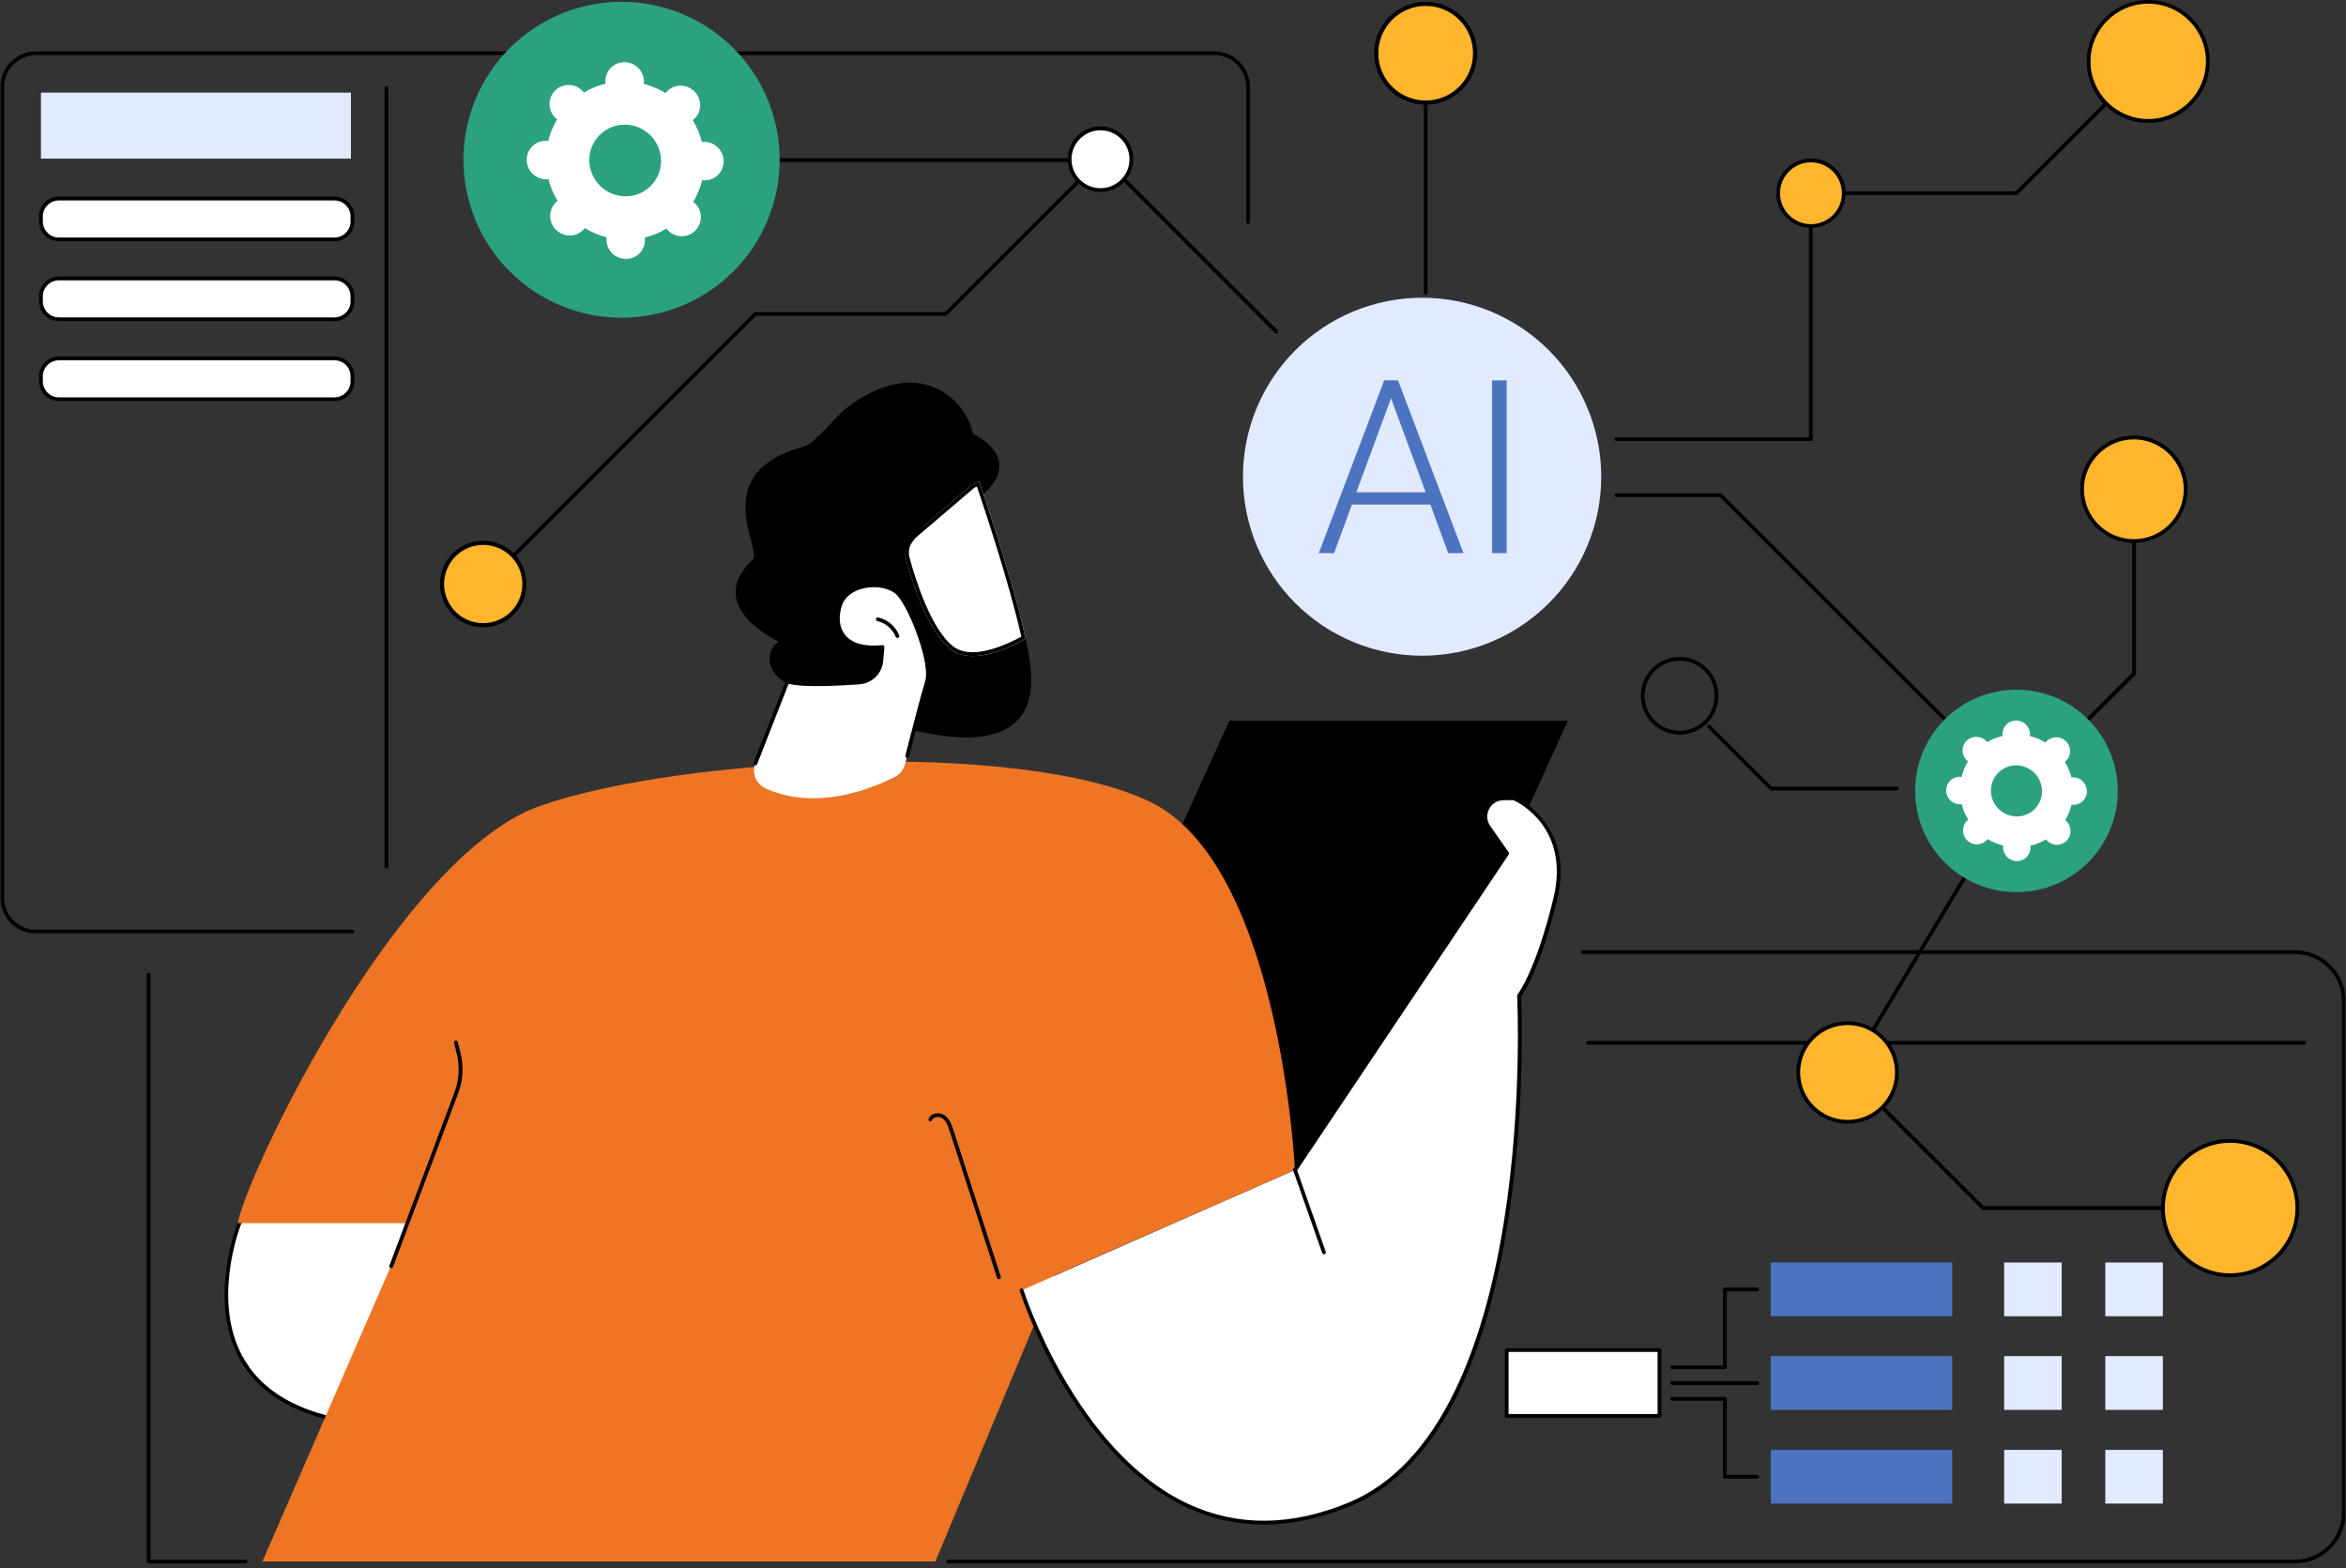 <svg width="570" height="381" viewBox="0 0 570 381" fill="none" xmlns="http://www.w3.org/2000/svg">
<rect x="0" y="0" width="570" height="381" fill="#333333" stroke="none"/>
<path d="M366.066 328.055H403.194V344.061H366.066V328.055Z" fill="white"/>
<path d="M403.212 344.497H366.089C365.837 344.497 365.629 344.289 365.629 344.041V328.035C365.629 327.788 365.837 327.579 366.089 327.579H403.212C403.464 327.579 403.672 327.788 403.672 328.035V344.041C403.672 344.289 403.464 344.497 403.212 344.497ZM366.525 343.585H402.737V328.491H366.525V343.585Z" fill="black"/>
<path d="M430.242 306.756H474.328V319.816H430.242V306.756Z" fill="#4C73C0"/>
<path d="M430.242 329.508H474.328V342.568H430.242V329.508Z" fill="#4C73C0"/>
<path d="M430.242 352.284H474.328V365.339H430.242V352.284Z" fill="#4C73C0"/>
<path d="M486.941 306.756H500.924V319.816H486.941V306.756Z" fill="#E2EAFF"/>
<path d="M486.941 329.508H500.924V342.568H486.941V329.508Z" fill="#E2EAFF"/>
<path d="M486.941 352.284H500.924V365.339H486.941V352.284Z" fill="#E2EAFF"/>
<path d="M511.52 306.756H525.502V319.816H511.52V306.756Z" fill="#E2EAFF"/>
<path d="M511.52 329.508H525.502V342.568H511.52V329.508Z" fill="#E2EAFF"/>
<path d="M511.52 352.284H525.502V365.339H511.52V352.284Z" fill="#E2EAFF"/>
<path d="M419.088 332.687H406.272C406.021 332.687 405.812 332.479 405.812 332.227C405.812 331.98 406.021 331.771 406.272 331.771H418.632V313.298C418.632 313.047 418.841 312.838 419.088 312.838H426.942C427.193 312.838 427.402 313.047 427.402 313.298C427.402 313.546 427.193 313.754 426.942 313.754H419.548V332.227C419.548 332.479 419.34 332.687 419.088 332.687Z" fill="black"/>
<path d="M426.942 359.277H419.088C418.841 359.277 418.632 359.069 418.632 358.821V340.344H406.272C406.021 340.344 405.812 340.14 405.812 339.888C405.812 339.641 406.021 339.432 406.272 339.432H419.088C419.34 339.432 419.548 339.641 419.548 339.888V358.365H426.942C427.193 358.365 427.402 358.574 427.402 358.821C427.402 359.069 427.193 359.277 426.942 359.277Z" fill="black"/>
<path d="M426.942 336.506H406.272C406.021 336.506 405.812 336.297 405.812 336.05C405.812 335.798 406.021 335.59 406.272 335.59H426.942C427.193 335.59 427.402 335.798 427.402 336.05C427.402 336.297 427.193 336.506 426.942 336.506Z" fill="black"/>
<path d="M59.662 379.872H36.104C35.853 379.872 35.645 379.664 35.645 379.412V236.779C35.645 236.528 35.853 236.324 36.104 236.324C36.352 236.324 36.56 236.528 36.56 236.779V378.957H59.662C59.913 378.957 60.121 379.165 60.121 379.412C60.121 379.664 59.913 379.872 59.662 379.872Z" fill="black"/>
<mask id="mask0_213_2513" style="mask-type:luminance" maskUnits="userSpaceOnUse" x="229" y="229" width="341" height="152">
<path d="M229.508 229.928H569.997V380.795H229.508V229.928Z" fill="white"/>
</mask>
<g mask="url(#mask0_213_2513)">
<path d="M557.58 379.872H230.358C230.107 379.872 229.898 379.664 229.898 379.412C229.898 379.165 230.107 378.957 230.358 378.957H557.58C563.874 378.957 569.005 373.829 569.005 367.539V243.215C569.005 236.925 563.874 231.798 557.58 231.798H384.577C384.33 231.798 384.121 231.59 384.121 231.338C384.121 231.091 384.33 230.882 384.577 230.882H557.58C564.393 230.882 569.92 236.426 569.92 243.215V367.539C569.92 374.328 564.373 379.872 557.58 379.872Z" fill="black"/>
</g>
<path d="M559.843 253.843H385.823C385.575 253.843 385.367 253.634 385.367 253.387C385.367 253.135 385.575 252.931 385.823 252.931H559.843C560.091 252.931 560.299 253.135 560.299 253.387C560.299 253.634 560.095 253.843 559.843 253.843Z" fill="black"/>
<path d="M58.186 297.209C58.186 297.209 40.192 341.444 89.413 346.096L117.19 288.821L69.364 280.932L58.186 297.209Z" fill="white"/>
<path d="M89.416 346.552C89.392 346.552 89.392 346.552 89.373 346.552C74.416 345.141 64.11 339.931 58.751 331.088C49.982 316.618 57.691 297.229 57.773 297.044C57.793 297.021 57.793 296.981 57.816 296.958L68.994 280.684C69.096 280.539 69.261 280.457 69.45 280.496L117.275 288.385C117.421 288.405 117.547 288.491 117.609 288.636C117.668 288.758 117.668 288.904 117.609 289.049L89.809 346.304C89.746 346.449 89.581 346.552 89.416 346.552ZM58.582 297.417C58.166 298.455 51.165 316.869 59.517 330.608C64.692 339.122 74.644 344.167 89.125 345.597L116.486 289.155L69.552 281.411L58.582 297.417Z" fill="black"/>
<path d="M328.192 291.21H245.961L298.69 175.125H380.921L328.192 291.21Z" fill="black"/>
<path d="M63.757 379.412H227.264L256.287 309.852L314.626 284.256C314.626 284.256 311.114 210.083 279.431 194.823C247.749 179.568 165.393 183.905 131.361 195.758C97.329 207.612 60.85 283.073 57.711 297.209H99.514L63.757 379.412Z" fill="#EE7524"/>
<path d="M95.048 308.128C94.985 308.128 94.942 308.128 94.879 308.108C94.651 308.025 94.529 307.754 94.612 307.526L110.441 265.366C111.584 262.333 111.749 259.076 110.96 255.941L110.315 253.387C110.256 253.136 110.402 252.888 110.649 252.825C110.901 252.762 111.148 252.908 111.211 253.159L111.856 255.713C112.708 259.033 112.519 262.478 111.313 265.676L95.484 307.837C95.421 308.025 95.233 308.128 95.048 308.128Z" fill="black"/>
<path d="M242.698 310.807C242.509 310.807 242.325 310.681 242.262 310.493L230.75 274.85C230.338 273.566 229.921 272.442 229.049 271.778C228.57 271.424 227.863 271.303 227.281 271.468C226.99 271.55 226.637 271.739 226.472 272.151C226.389 272.379 226.118 272.505 225.89 272.422C225.662 272.34 225.537 272.069 225.619 271.841C225.847 271.24 226.346 270.804 227.034 270.615C227.886 270.367 228.904 270.552 229.607 271.075C230.793 271.967 231.273 273.479 231.646 274.583L243.154 310.226C243.236 310.473 243.091 310.725 242.863 310.807C242.8 310.807 242.761 310.807 242.698 310.807Z" fill="black"/>
<path d="M248.203 313.526L314.644 284.275L366.171 207.364L361.684 200.929C359.625 197.978 361.743 193.975 365.318 193.975H367.813C367.813 193.975 382.251 200.182 377.847 218.385C373.443 236.571 369.058 241.926 369.058 241.926C369.058 241.926 374.398 346.116 327.943 365.485C271.827 388.861 248.203 313.526 248.203 313.526Z" fill="white"/>
<path d="M307.064 370.427C300.561 370.427 294.287 369.036 288.323 366.255C273.763 359.466 263.52 345.534 257.474 335.032C250.948 323.678 247.813 313.773 247.769 313.671C247.687 313.419 247.832 313.172 248.06 313.089C248.312 313.007 248.559 313.152 248.642 313.38C248.767 313.773 261.234 352.633 288.7 365.422C300.667 370.985 313.817 370.863 327.78 365.048C338.27 360.668 346.953 351.514 353.561 337.794C358.881 326.789 362.889 312.838 365.486 296.356C369.913 268.25 368.625 242.197 368.625 241.926C368.625 241.824 368.664 241.698 368.727 241.616C368.77 241.553 373.111 236.092 377.433 218.263C381.547 201.196 368.998 194.992 367.729 194.43H365.34C363.824 194.43 362.515 195.22 361.808 196.568C361.105 197.896 361.207 199.432 362.079 200.677L366.566 207.113C366.672 207.258 366.672 207.466 366.566 207.631L315.043 284.546C314.898 284.755 314.627 284.814 314.399 284.668C314.191 284.523 314.128 284.256 314.273 284.028L365.631 207.384L361.333 201.196C360.272 199.683 360.146 197.794 361.018 196.151C361.871 194.513 363.494 193.539 365.364 193.539H367.855C367.918 193.539 367.98 193.558 368.043 193.578C368.189 193.641 382.792 200.159 378.349 218.51C374.318 235.22 370.306 241.117 369.579 242.091C369.685 244.397 370.66 269.538 366.421 296.545C363.824 313.109 359.773 327.143 354.434 338.226C347.704 352.138 338.872 361.457 328.173 365.921C320.862 368.911 313.837 370.427 307.064 370.427Z" fill="black"/>
<path d="M321.69 304.764C321.505 304.764 321.316 304.639 321.253 304.454L314.209 284.401C314.127 284.173 314.252 283.902 314.48 283.82C314.708 283.737 314.979 283.859 315.062 284.087L322.106 304.143C322.188 304.371 322.063 304.639 321.835 304.725C321.772 304.745 321.733 304.764 321.69 304.764Z" fill="black"/>
<path d="M204.348 131.986C204.348 131.986 219.576 97.424 234.6 104.44C250.637 111.913 238.277 120.549 238.277 120.549C238.277 120.549 244.115 127.338 231.213 129.64C228.447 130.139 219.077 137.675 216.358 137.985C206.406 139.109 204.348 131.986 204.348 131.986Z" fill="black"/>
<path d="M250.471 162.878C250.302 160.8 249.846 158.144 249.202 155.197C243.925 158.144 235.907 161.444 231.125 157.873C223.566 152.184 219.244 132.276 219.244 132.276L236.28 117.724L203.435 131.946C203.435 131.946 184.321 165.99 214.318 175.352C244.299 184.675 251.528 175.517 250.471 162.878Z" fill="black"/>
<path d="M231.127 157.853C235.885 161.424 243.908 158.124 249.204 155.173C245.943 140.165 237.924 116.997 237.924 116.997L236.301 117.704L221.945 129.954C220.264 131.384 219.557 133.647 220.138 135.785C221.737 141.764 225.56 153.68 231.127 157.853Z" fill="white"/>
<path d="M237.362 118.223C238.859 122.623 245.236 141.619 248.143 154.698C244.8 156.502 240.23 158.474 236.321 158.474C234.455 158.474 232.875 158.018 231.669 157.107C226.204 152.997 222.382 140.645 220.991 135.537C220.511 133.75 221.116 131.84 222.507 130.638L236.761 118.474L237.362 118.223ZM237.9 117.001L236.282 117.704L221.926 129.954C220.244 131.384 219.537 133.647 220.119 135.785C221.737 141.784 225.56 153.681 231.127 157.853C232.604 158.973 234.412 159.409 236.325 159.409C240.604 159.409 245.546 157.209 249.184 155.174C245.943 140.185 237.9 117.001 237.9 117.001Z" fill="black"/>
<path d="M205.615 99.168C203.081 101.097 197.946 107.803 195.435 108.467C171.54 114.777 185.358 133.647 182.863 136.013C171.855 146.475 185.959 154.219 189.22 155.963C186.768 157.209 186.419 160.863 187.912 163.169C189.409 165.491 192.112 166.697 194.748 167.487C198.822 168.689 203.101 169.168 207.34 168.999C209.956 168.897 212.699 168.504 214.754 166.882C217.292 164.89 218.184 161.487 218.702 158.309C219.802 151.48 219.802 144.444 218.663 137.612C218.164 134.622 235.655 113.304 236.405 110.377C238.751 101.16 226.037 83.618 205.615 99.168Z" fill="black"/>
<path d="M185.938 191.523C191.176 193.975 201.728 196.466 217.291 188.867C218.599 188.223 219.554 187.04 219.907 185.63C221.133 180.75 224.103 169.188 225.203 165.699C226.618 161.255 221.526 148.011 218.41 144.42C215.295 140.829 205.779 141.43 204.074 147.057C202.373 152.683 204.864 158.163 214.423 157.169L214.132 160.489C213.88 163.334 211.598 165.573 208.749 165.781C202.994 166.178 193.977 166.591 191.341 165.534L183.506 185.504C182.615 187.83 183.675 190.466 185.938 191.523Z" fill="white"/>
<path d="M183.533 185.96C183.47 185.96 183.427 185.96 183.364 185.921C183.136 185.834 183.01 185.567 183.116 185.316L190.946 165.345C190.99 165.243 191.072 165.141 191.198 165.098C191.3 165.055 191.445 165.055 191.551 165.098C193.484 165.888 199.59 165.97 208.752 165.326C211.392 165.141 213.471 163.106 213.698 160.446L213.946 157.665C208.587 158.101 205.947 156.399 204.701 154.883C203.083 152.911 202.705 150.09 203.664 146.935C204.411 144.464 206.654 142.656 209.832 141.992C213.364 141.246 217.061 142.118 218.786 144.13C221.8 147.619 227.202 161.071 225.666 165.864C224.687 168.936 222.236 178.405 220.865 183.803C220.802 184.051 220.554 184.196 220.303 184.133C220.055 184.07 219.91 183.823 219.973 183.575C221.344 178.177 223.796 168.689 224.77 165.597C226.121 161.381 221.218 148.389 218.083 144.754C216.566 143.01 213.18 142.244 210.001 142.908C207.173 143.509 205.181 145.084 204.513 147.226C203.641 150.09 203.955 152.6 205.389 154.345C207.051 156.36 210.166 157.189 214.382 156.753C214.527 156.733 214.653 156.792 214.755 156.879C214.861 156.981 214.905 157.107 214.881 157.252L214.59 160.572C214.319 163.664 211.891 166.053 208.795 166.281C202.54 166.717 194.647 167.027 191.614 166.135L183.945 185.713C183.882 185.834 183.698 185.96 183.533 185.96Z" fill="black"/>
<path d="M218.037 155.009C217.849 155.009 217.684 154.907 217.621 154.718C216.894 152.852 215.15 151.355 213.197 150.919C212.946 150.856 212.8 150.628 212.843 150.381C212.906 150.129 213.134 149.984 213.382 150.027C215.668 150.546 217.621 152.208 218.474 154.388C218.556 154.616 218.454 154.883 218.226 154.989C218.163 154.989 218.1 155.009 218.037 155.009Z" fill="black"/>
<path d="M376.298 85.083C377.304 86.089 378.263 87.142 379.167 88.246C380.07 89.346 380.919 90.489 381.708 91.672C382.502 92.858 383.233 94.076 383.905 95.333C384.577 96.591 385.185 97.875 385.732 99.192C386.278 100.508 386.757 101.847 387.17 103.211C387.586 104.574 387.932 105.953 388.211 107.352C388.486 108.746 388.698 110.153 388.835 111.571C388.977 112.99 389.048 114.412 389.048 115.834C389.048 117.26 388.977 118.679 388.835 120.097C388.698 121.515 388.486 122.922 388.211 124.32C387.932 125.715 387.586 127.094 387.173 128.457C386.757 129.821 386.278 131.161 385.732 132.477C385.185 133.793 384.58 135.078 383.905 136.335C383.233 137.592 382.502 138.814 381.712 139.997C380.919 141.179 380.07 142.322 379.167 143.426C378.263 144.526 377.304 145.579 376.298 146.585C375.289 147.595 374.236 148.55 373.132 149.453C372.032 150.357 370.888 151.206 369.702 151.995C368.515 152.785 367.297 153.52 366.04 154.191C364.783 154.859 363.494 155.468 362.178 156.014C360.862 156.561 359.518 157.04 358.155 157.452C356.792 157.865 355.409 158.211 354.014 158.49C352.615 158.769 351.205 158.977 349.787 159.114C348.368 159.256 346.946 159.326 345.52 159.326C344.094 159.326 342.671 159.256 341.253 159.114C339.835 158.977 338.428 158.769 337.03 158.49C335.631 158.211 334.252 157.865 332.885 157.452C331.521 157.04 330.182 156.561 328.865 156.014C327.545 155.468 326.261 154.863 325.003 154.191C323.746 153.52 322.524 152.789 321.338 151.995C320.155 151.206 319.012 150.357 317.908 149.453C316.808 148.55 315.751 147.595 314.745 146.589C313.735 145.579 312.781 144.526 311.873 143.426C310.97 142.326 310.121 141.183 309.331 139.997C308.538 138.814 307.807 137.592 307.135 136.339C306.463 135.082 305.854 133.793 305.308 132.481C304.762 131.164 304.283 129.825 303.87 128.461C303.454 127.098 303.108 125.719 302.829 124.32C302.554 122.922 302.346 121.515 302.204 120.097C302.063 118.683 301.996 117.26 301.996 115.834C301.996 114.412 302.063 112.99 302.204 111.571C302.342 110.157 302.554 108.746 302.829 107.352C303.108 105.953 303.454 104.574 303.87 103.211C304.283 101.847 304.762 100.508 305.308 99.192C305.854 97.875 306.463 96.591 307.135 95.333C307.807 94.08 308.538 92.858 309.331 91.676C310.121 90.489 310.97 89.346 311.873 88.246C312.777 87.146 313.735 86.089 314.741 85.083C315.751 84.077 316.804 83.123 317.908 82.219C319.008 81.315 320.151 80.467 321.338 79.673C322.524 78.883 323.746 78.153 325.003 77.481C326.261 76.809 327.545 76.2 328.862 75.654C330.182 75.112 331.521 74.632 332.885 74.216C334.248 73.803 335.631 73.458 337.03 73.183C338.424 72.904 339.835 72.695 341.253 72.554C342.671 72.416 344.094 72.346 345.52 72.346C346.946 72.346 348.368 72.416 349.787 72.554C351.205 72.695 352.611 72.904 354.01 73.179C355.409 73.458 356.792 73.803 358.155 74.216C359.518 74.632 360.858 75.112 362.174 75.654C363.494 76.2 364.779 76.809 366.036 77.481C367.294 78.153 368.515 78.883 369.702 79.673C370.884 80.467 372.032 81.311 373.132 82.215C374.232 83.119 375.289 84.073 376.298 85.083Z" fill="#E2EAFF"/>
<path d="M347.531 122.603H328.46L324.139 134.394H320.422L336.314 92.422H339.681L355.573 134.394H351.876L347.531 122.603ZM329.541 119.613H346.392L337.976 96.759L329.541 119.613Z" fill="#4C73C0"/>
<path d="M362.512 92.422H366.063V134.394H362.512V92.422Z" fill="#4C73C0"/>
<path d="M439.97 107.159H392.725C392.474 107.159 392.27 106.951 392.27 106.703C392.27 106.452 392.474 106.248 392.725 106.248H439.514V46.958C439.514 46.71 439.722 46.502 439.97 46.502H489.709L521.639 14.595C521.827 14.407 522.118 14.407 522.283 14.595C522.472 14.78 522.472 15.071 522.283 15.24L490.227 47.268C490.145 47.35 490.019 47.394 489.894 47.394H440.425V106.68C440.425 106.951 440.217 107.159 439.97 107.159Z" fill="black"/>
<path d="M441.4 39.069C441.914 39.163 442.417 39.304 442.904 39.497C443.392 39.689 443.855 39.925 444.295 40.208C444.735 40.495 445.144 40.817 445.521 41.178C445.898 41.544 446.236 41.941 446.535 42.373C446.833 42.801 447.085 43.257 447.293 43.736C447.505 44.215 447.662 44.714 447.772 45.225C447.886 45.736 447.945 46.254 447.953 46.777C447.961 47.3 447.922 47.818 447.827 48.333C447.733 48.847 447.592 49.35 447.399 49.837C447.207 50.325 446.967 50.788 446.684 51.228C446.401 51.668 446.079 52.077 445.714 52.45C445.348 52.827 444.951 53.165 444.523 53.464C444.091 53.762 443.635 54.014 443.156 54.222C442.673 54.43 442.178 54.591 441.667 54.701C441.156 54.811 440.638 54.874 440.111 54.882C439.589 54.89 439.07 54.847 438.555 54.756C438.037 54.662 437.538 54.521 437.05 54.328C436.563 54.136 436.1 53.896 435.66 53.613C435.22 53.33 434.811 53.008 434.434 52.643C434.057 52.281 433.719 51.884 433.42 51.452C433.122 51.024 432.866 50.568 432.658 50.089C432.45 49.606 432.293 49.111 432.179 48.6C432.069 48.089 432.01 47.571 432.002 47.048C431.99 46.526 432.033 46.003 432.128 45.488C432.222 44.974 432.363 44.475 432.556 43.987C432.748 43.5 432.984 43.037 433.271 42.597C433.554 42.157 433.876 41.748 434.241 41.371C434.603 40.994 435.004 40.66 435.432 40.361C435.864 40.062 436.32 39.807 436.799 39.599C437.278 39.391 437.777 39.234 438.288 39.12C438.799 39.01 439.317 38.951 439.84 38.943C440.366 38.931 440.885 38.974 441.4 39.069Z" fill="#FFB62D"/>
<path d="M440.009 55.365C435.354 55.365 431.574 51.586 431.574 46.938C431.574 42.286 435.354 38.51 440.009 38.51C444.661 38.51 448.445 42.286 448.445 46.938C448.421 51.586 444.642 55.365 440.009 55.365ZM440.009 39.441C435.872 39.441 432.486 42.804 432.486 46.957C432.486 51.09 435.853 54.473 440.009 54.473C444.143 54.473 447.529 51.11 447.529 46.957C447.51 42.804 444.143 39.441 440.009 39.441Z" fill="black"/>
<path d="M525.322 0.876C526.245 1.096 527.141 1.402 528.005 1.795C528.873 2.188 529.69 2.664 530.46 3.221C531.23 3.775 531.942 4.4 532.59 5.095C533.238 5.791 533.812 6.545 534.311 7.351C534.81 8.16 535.226 9.009 535.56 9.9C535.894 10.788 536.134 11.704 536.287 12.643C536.44 13.578 536.499 14.521 536.464 15.472C536.432 16.422 536.307 17.357 536.087 18.285C535.867 19.208 535.56 20.104 535.167 20.968C534.77 21.832 534.295 22.65 533.741 23.42C533.183 24.19 532.558 24.897 531.863 25.545C531.168 26.193 530.413 26.767 529.604 27.266C528.795 27.765 527.946 28.181 527.054 28.515C526.166 28.845 525.251 29.089 524.312 29.238C523.373 29.392 522.43 29.45 521.479 29.419C520.528 29.384 519.589 29.258 518.666 29.038C517.739 28.822 516.843 28.515 515.979 28.119C515.114 27.726 514.297 27.25 513.527 26.696C512.753 26.138 512.046 25.514 511.398 24.818C510.749 24.123 510.176 23.372 509.673 22.563C509.174 21.754 508.757 20.905 508.427 20.017C508.094 19.125 507.85 18.214 507.701 17.275C507.547 16.336 507.488 15.393 507.52 14.442C507.555 13.495 507.681 12.556 507.901 11.633C508.117 10.71 508.424 9.814 508.82 8.95C509.213 8.085 509.689 7.268 510.247 6.498C510.8 5.724 511.429 5.017 512.125 4.369C512.82 3.72 513.57 3.147 514.38 2.648C515.189 2.149 516.038 1.732 516.929 1.402C517.821 1.068 518.737 0.829 519.676 0.676C520.615 0.522 521.558 0.463 522.508 0.499C523.459 0.53 524.394 0.656 525.322 0.876Z" fill="#FFB62D"/>
<path d="M521.949 29.851C513.699 29.851 507.012 23.149 507.012 14.926C507.012 6.707 513.722 0 521.949 0C530.196 0 536.887 6.707 536.887 14.926C536.887 23.149 530.196 29.851 521.949 29.851ZM521.949 0.892C514.217 0.892 507.923 7.182 507.923 14.906C507.923 22.63 514.217 28.92 521.949 28.92C529.677 28.92 535.971 22.63 535.971 14.906C535.971 7.182 529.697 0.892 521.949 0.892Z" fill="black"/>
<path d="M489.937 192.623C489.811 192.623 489.709 192.584 489.603 192.501L417.823 120.776H392.725C392.474 120.776 392.27 120.568 392.27 120.321C392.27 120.069 392.474 119.865 392.725 119.865H418.011C418.133 119.865 418.239 119.904 418.341 119.987L489.937 191.523L518.044 163.436V118.246C518.044 117.995 518.252 117.787 518.503 117.787C518.751 117.787 518.959 117.995 518.959 118.246V163.644C518.959 163.77 518.92 163.872 518.833 163.978L490.267 192.521C490.184 192.584 490.059 192.623 489.937 192.623Z" fill="black"/>
<path d="M527.35 109.972C527.932 110.558 528.454 111.194 528.914 111.882C529.374 112.565 529.763 113.292 530.077 114.054C530.395 114.817 530.635 115.606 530.796 116.416C530.957 117.225 531.035 118.042 531.035 118.867C531.035 119.696 530.957 120.513 530.796 121.323C530.635 122.132 530.395 122.922 530.077 123.684C529.763 124.446 529.374 125.173 528.914 125.857C528.454 126.544 527.932 127.181 527.35 127.766C526.765 128.348 526.128 128.87 525.441 129.33C524.753 129.789 524.026 130.174 523.264 130.493C522.502 130.807 521.712 131.047 520.903 131.208C520.09 131.369 519.272 131.447 518.447 131.447C517.618 131.447 516.801 131.369 515.992 131.208C515.179 131.047 514.393 130.807 513.627 130.493C512.865 130.174 512.138 129.789 511.45 129.33C510.763 128.87 510.13 128.348 509.545 127.766C508.959 127.181 508.437 126.544 507.977 125.857C507.517 125.173 507.132 124.446 506.814 123.684C506.496 122.922 506.26 122.132 506.099 121.323C505.938 120.513 505.855 119.696 505.855 118.871C505.855 118.042 505.938 117.225 506.099 116.416C506.26 115.606 506.496 114.817 506.814 114.054C507.132 113.292 507.517 112.565 507.977 111.882C508.437 111.194 508.959 110.558 509.545 109.972C510.126 109.391 510.763 108.868 511.45 108.409C512.138 107.949 512.865 107.564 513.627 107.246C514.393 106.931 515.179 106.692 515.988 106.531C516.801 106.37 517.618 106.291 518.447 106.291C519.272 106.291 520.09 106.37 520.903 106.531C521.712 106.692 522.502 106.931 523.264 107.246C524.026 107.564 524.753 107.949 525.441 108.409C526.128 108.868 526.765 109.391 527.35 109.972Z" fill="#FFB62D"/>
<path d="M518.458 131.903C511.272 131.903 505.41 126.049 505.41 118.867C505.41 111.685 511.272 105.831 518.458 105.831C525.648 105.831 531.506 111.685 531.506 118.867C531.486 126.073 525.648 131.903 518.458 131.903ZM518.458 106.766C511.767 106.766 506.326 112.204 506.326 118.887C506.326 125.574 511.767 131.011 518.458 131.011C525.149 131.011 530.59 125.574 530.59 118.887C530.57 112.204 525.149 106.766 518.458 106.766Z" fill="black"/>
<path d="M529.362 293.992H481.87C481.744 293.992 481.642 293.948 481.536 293.866L448.565 260.922C448.42 260.777 448.38 260.549 448.502 260.361L489.535 191.94C489.661 191.732 489.951 191.649 490.16 191.775C490.368 191.897 490.45 192.187 490.325 192.396L449.461 260.506L482.035 293.057H529.342C529.593 293.057 529.802 293.265 529.802 293.512C529.821 293.783 529.613 293.992 529.362 293.992Z" fill="black"/>
<path d="M558.18 293.536C558.18 294.07 558.153 294.601 558.101 295.135C558.05 295.665 557.972 296.192 557.866 296.718C557.764 297.241 557.634 297.759 557.477 298.27C557.32 298.781 557.143 299.284 556.939 299.779C556.73 300.274 556.502 300.753 556.251 301.225C556 301.696 555.725 302.156 555.426 302.6C555.131 303.044 554.813 303.472 554.475 303.885C554.133 304.297 553.776 304.694 553.399 305.071C553.018 305.448 552.625 305.81 552.208 306.148C551.796 306.485 551.367 306.804 550.923 307.102C550.479 307.397 550.02 307.672 549.548 307.923C549.077 308.175 548.594 308.403 548.099 308.607C547.604 308.815 547.101 308.992 546.59 309.149C546.079 309.302 545.561 309.432 545.034 309.538C544.512 309.64 543.981 309.719 543.451 309.774C542.92 309.825 542.386 309.852 541.852 309.852C541.313 309.852 540.783 309.825 540.249 309.774C539.718 309.719 539.188 309.64 538.665 309.538C538.139 309.432 537.62 309.302 537.11 309.149C536.599 308.992 536.096 308.815 535.601 308.607C535.106 308.403 534.623 308.175 534.151 307.923C533.68 307.672 533.224 307.397 532.776 307.102C532.332 306.804 531.904 306.485 531.491 306.148C531.079 305.81 530.682 305.448 530.305 305.071C529.924 304.694 529.566 304.297 529.228 303.885C528.887 303.472 528.568 303.044 528.274 302.6C527.975 302.156 527.7 301.696 527.449 301.225C527.197 300.753 526.969 300.274 526.765 299.779C526.557 299.284 526.38 298.781 526.223 298.27C526.07 297.759 525.94 297.241 525.834 296.718C525.728 296.192 525.653 295.665 525.598 295.135C525.547 294.601 525.52 294.07 525.52 293.536C525.52 293.002 525.547 292.467 525.598 291.937C525.653 291.403 525.728 290.876 525.834 290.35C525.94 289.827 526.07 289.309 526.223 288.798C526.38 288.287 526.557 287.784 526.765 287.289C526.969 286.798 527.197 286.315 527.449 285.843C527.7 285.372 527.975 284.912 528.274 284.468C528.568 284.024 528.887 283.596 529.228 283.183C529.566 282.771 529.924 282.374 530.305 281.997C530.682 281.62 531.079 281.262 531.491 280.92C531.904 280.583 532.332 280.264 532.776 279.966C533.224 279.671 533.68 279.396 534.151 279.145C534.623 278.893 535.106 278.665 535.601 278.461C536.096 278.257 536.599 278.076 537.11 277.919C537.62 277.766 538.139 277.636 538.665 277.53C539.188 277.428 539.718 277.349 540.249 277.298C540.783 277.243 541.313 277.219 541.852 277.219C542.386 277.219 542.92 277.243 543.451 277.298C543.981 277.349 544.512 277.428 545.034 277.53C545.561 277.636 546.079 277.766 546.59 277.919C547.101 278.076 547.604 278.257 548.099 278.461C548.594 278.665 549.077 278.893 549.548 279.145C550.02 279.396 550.479 279.671 550.923 279.966C551.367 280.264 551.796 280.583 552.208 280.92C552.625 281.262 553.018 281.62 553.399 281.997C553.776 282.374 554.133 282.771 554.475 283.183C554.813 283.596 555.131 284.024 555.426 284.468C555.725 284.912 556 285.372 556.251 285.843C556.502 286.315 556.73 286.798 556.939 287.289C557.143 287.784 557.32 288.287 557.477 288.798C557.634 289.309 557.764 289.827 557.866 290.35C557.972 290.876 558.05 291.403 558.101 291.937C558.153 292.467 558.18 293.002 558.18 293.536Z" fill="#FFB62D"/>
<path d="M541.854 310.308C532.586 310.308 525.066 302.773 525.066 293.536C525.066 284.276 532.606 276.76 541.854 276.76C551.119 276.76 558.638 284.295 558.638 293.536C558.638 302.792 551.099 310.308 541.854 310.308ZM541.854 277.675C533.105 277.675 525.982 284.794 525.982 293.536C525.982 302.274 533.105 309.393 541.854 309.393C550.6 309.393 557.727 302.274 557.727 293.536C557.727 284.794 550.6 277.675 541.854 277.675Z" fill="black"/>
<path d="M460.888 260.589C460.888 261.374 460.809 262.156 460.656 262.926C460.503 263.696 460.275 264.447 459.976 265.174C459.674 265.9 459.305 266.592 458.868 267.244C458.428 267.896 457.933 268.501 457.375 269.059C456.822 269.617 456.216 270.112 455.56 270.548C454.904 270.984 454.217 271.354 453.486 271.656C452.759 271.959 452.013 272.183 451.239 272.336C450.469 272.489 449.687 272.568 448.901 272.568C448.111 272.568 447.333 272.489 446.563 272.336C445.789 272.183 445.039 271.959 444.312 271.656C443.585 271.354 442.894 270.984 442.242 270.548C441.585 270.112 440.98 269.617 440.423 269.059C439.869 268.501 439.37 267.896 438.933 267.244C438.497 266.592 438.128 265.9 437.826 265.174C437.523 264.447 437.295 263.696 437.142 262.926C436.989 262.156 436.914 261.374 436.914 260.589C436.914 259.803 436.989 259.025 437.142 258.251C437.295 257.481 437.523 256.731 437.826 256.008C438.128 255.281 438.497 254.589 438.933 253.933C439.37 253.281 439.869 252.676 440.423 252.118C440.98 251.564 441.585 251.069 442.242 250.629C442.894 250.193 443.585 249.824 444.312 249.525C445.039 249.222 445.789 248.995 446.563 248.841C447.333 248.688 448.111 248.614 448.901 248.614C449.687 248.614 450.469 248.688 451.239 248.841C452.013 248.995 452.759 249.222 453.486 249.525C454.217 249.824 454.904 250.193 455.56 250.629C456.216 251.069 456.822 251.564 457.375 252.118C457.933 252.676 458.428 253.281 458.868 253.933C459.305 254.589 459.674 255.281 459.976 256.008C460.275 256.731 460.503 257.481 460.656 258.251C460.809 259.025 460.888 259.803 460.888 260.589Z" fill="#FFB62D"/>
<path d="M448.904 273.023C442.048 273.023 436.457 267.441 436.457 260.589C436.457 253.741 442.048 248.154 448.904 248.154C455.759 248.154 461.346 253.741 461.346 260.589C461.346 267.441 455.759 273.023 448.904 273.023ZM448.904 249.069C442.547 249.069 437.372 254.236 437.372 260.589C437.372 266.942 442.547 272.112 448.904 272.112C455.26 272.112 460.435 266.942 460.435 260.589C460.435 254.236 455.26 249.069 448.904 249.069Z" fill="black"/>
<path d="M507.335 174.779C507.905 175.344 508.447 175.941 508.958 176.566C509.469 177.187 509.948 177.835 510.396 178.503C510.844 179.175 511.26 179.862 511.638 180.574C512.019 181.285 512.364 182.012 512.671 182.758C512.981 183.501 513.252 184.259 513.488 185.029C513.72 185.803 513.916 186.581 514.073 187.37C514.231 188.16 514.348 188.958 514.427 189.759C514.506 190.561 514.545 191.366 514.545 192.172C514.545 192.977 514.506 193.778 514.427 194.584C514.348 195.385 514.231 196.179 514.073 196.969C513.916 197.758 513.72 198.54 513.488 199.31C513.252 200.084 512.981 200.839 512.671 201.585C512.364 202.328 512.019 203.058 511.641 203.766C511.26 204.477 510.844 205.168 510.396 205.836C509.948 206.508 509.469 207.152 508.958 207.777C508.447 208.398 507.905 208.995 507.335 209.565C506.766 210.134 506.169 210.676 505.548 211.187C504.923 211.698 504.275 212.177 503.607 212.625C502.935 213.073 502.244 213.486 501.533 213.867C500.821 214.248 500.095 214.59 499.348 214.9C498.606 215.206 497.847 215.477 497.073 215.713C496.303 215.945 495.521 216.141 494.732 216.299C493.938 216.456 493.144 216.574 492.339 216.652C491.538 216.731 490.732 216.77 489.927 216.77C489.121 216.77 488.316 216.731 487.514 216.652C486.713 216.574 485.915 216.456 485.126 216.299C484.332 216.141 483.554 215.945 482.78 215.713C482.01 215.477 481.252 215.206 480.505 214.9C479.763 214.59 479.032 214.248 478.321 213.867C477.61 213.486 476.918 213.073 476.25 212.625C475.579 212.177 474.934 211.698 474.31 211.187C473.685 210.676 473.088 210.134 472.518 209.565C471.948 208.995 471.406 208.402 470.895 207.777C470.385 207.156 469.905 206.508 469.457 205.84C469.01 205.168 468.597 204.477 468.216 203.769C467.835 203.058 467.489 202.332 467.183 201.585C466.872 200.842 466.601 200.084 466.369 199.314C466.134 198.54 465.937 197.762 465.78 196.973C465.623 196.179 465.505 195.385 465.426 194.584C465.348 193.782 465.309 192.977 465.309 192.172C465.309 191.366 465.348 190.561 465.426 189.759C465.505 188.958 465.623 188.164 465.78 187.374C465.937 186.581 466.134 185.803 466.369 185.033C466.601 184.259 466.872 183.501 467.183 182.758C467.489 182.015 467.835 181.285 468.216 180.577C468.593 179.866 469.01 179.175 469.457 178.503C469.905 177.835 470.385 177.187 470.895 176.566C471.406 175.941 471.948 175.348 472.518 174.779C473.088 174.209 473.685 173.667 474.31 173.156C474.93 172.645 475.579 172.166 476.25 171.718C476.918 171.27 477.61 170.858 478.321 170.476C479.032 170.095 479.759 169.754 480.505 169.443C481.252 169.137 482.01 168.866 482.78 168.63C483.55 168.398 484.332 168.202 485.126 168.044C485.915 167.887 486.713 167.769 487.514 167.691C488.316 167.612 489.121 167.573 489.927 167.573C490.732 167.573 491.538 167.612 492.339 167.691C493.141 167.769 493.938 167.887 494.732 168.044C495.521 168.202 496.303 168.398 497.073 168.63C497.843 168.866 498.602 169.137 499.348 169.443C500.095 169.754 500.821 170.095 501.533 170.476C502.244 170.858 502.935 171.27 503.603 171.718C504.275 172.166 504.923 172.645 505.544 173.156C506.169 173.667 506.766 174.205 507.335 174.779Z" fill="#2BA17F"/>
<path d="M493.36 205.911C493.36 205.766 493.341 205.64 493.341 205.495C494.692 205.165 495.938 204.646 497.101 203.958C497.183 204.064 497.266 204.167 497.372 204.269C498.68 205.577 500.798 205.601 502.11 204.292C503.395 203.004 503.395 200.886 502.086 199.558C501.984 199.456 501.878 199.369 501.776 199.287C502.46 198.148 502.982 196.879 503.312 195.531C503.438 195.551 503.583 195.551 503.729 195.551C505.579 195.574 507.072 194.077 507.052 192.231C507.033 190.384 505.536 188.887 503.685 188.868C503.54 188.868 503.418 188.868 503.273 188.887C502.939 187.54 502.401 186.271 501.693 185.131C501.796 185.049 501.902 184.966 502.004 184.86C503.292 183.576 503.292 181.458 501.984 180.126C500.676 178.822 498.554 178.798 497.246 180.106C497.144 180.212 497.061 180.315 496.975 180.417C495.812 179.713 494.547 179.171 493.215 178.841C493.239 178.716 493.239 178.57 493.239 178.425C493.215 176.578 491.718 175.081 489.871 175.062C488.021 175.042 486.524 176.535 486.548 178.386C486.548 178.531 486.567 178.653 486.567 178.798C485.216 179.132 483.97 179.651 482.807 180.334C482.725 180.232 482.642 180.126 482.536 180.024C481.228 178.716 479.11 178.696 477.798 180.004C476.513 181.289 476.513 183.407 477.822 184.735C477.924 184.841 478.03 184.923 478.132 185.006C477.448 186.149 476.926 187.414 476.596 188.762C476.47 188.742 476.325 188.742 476.179 188.742C474.329 188.722 472.836 190.215 472.856 192.066C472.875 193.912 474.372 195.405 476.223 195.429C476.368 195.429 476.49 195.429 476.635 195.405C476.969 196.757 477.507 198.022 478.215 199.165C478.112 199.248 478.006 199.33 477.904 199.432C476.616 200.721 476.616 202.839 477.924 204.167C479.232 205.475 481.354 205.495 482.662 204.186C482.764 204.084 482.851 203.978 482.933 203.876C484.096 204.583 485.361 205.121 486.693 205.455C486.673 205.577 486.673 205.722 486.673 205.868C486.693 207.718 488.19 209.211 490.037 209.231C491.887 209.254 493.384 207.758 493.36 205.911ZM483.723 192.125C483.699 188.703 486.465 185.941 489.891 185.96C493.321 185.98 496.126 188.785 496.146 192.211C496.166 195.633 493.404 198.395 489.974 198.375C486.548 198.356 483.742 195.551 483.723 192.125Z" fill="white"/>
<mask id="mask1_213_2513" style="mask-type:luminance" maskUnits="userSpaceOnUse" x="0" y="11" width="304" height="216">
<path d="M0 11.672H303.939V226.91H0V11.672Z" fill="white"/>
</mask>
<g mask="url(#mask1_213_2513)">
<path d="M85.617 226.835H8.788C3.987 226.835 0.082 222.934 0.082 218.137V21.176C0.082 16.379 3.987 12.477 8.788 12.477H295.017C299.818 12.477 303.723 16.379 303.723 21.176V53.931C303.723 54.182 303.515 54.391 303.267 54.391C303.016 54.391 302.808 54.182 302.808 53.931V21.176C302.808 16.878 299.319 13.389 295.017 13.389H8.788C4.486 13.389 0.997 16.878 0.997 21.176V218.137C0.997 222.435 4.486 225.92 8.788 225.92H85.637C85.888 225.92 86.096 226.128 86.096 226.38C86.073 226.627 85.888 226.835 85.617 226.835Z" fill="black"/>
</g>
<path d="M93.882 211.077C93.63 211.077 93.422 210.873 93.422 210.621V21.467C93.422 21.216 93.63 21.007 93.882 21.007C94.129 21.007 94.337 21.216 94.337 21.467V210.602C94.337 210.873 94.129 211.077 93.882 211.077Z" fill="black"/>
<path d="M85.269 38.546H9.953V22.5H85.269V38.546Z" fill="#E2EAFF"/>
<path d="M14.31 58.147H81.273C83.682 58.147 85.635 56.194 85.635 53.786V52.583C85.635 50.175 83.682 48.222 81.273 48.222H14.31C11.902 48.222 9.949 50.175 9.949 52.583V53.786C9.949 56.194 11.902 58.147 14.31 58.147Z" fill="white"/>
<path d="M81.272 58.603H14.309C11.653 58.603 9.492 56.446 9.492 53.786V52.584C9.492 49.928 11.653 47.767 14.309 47.767H81.272C83.932 47.767 86.093 49.928 86.093 52.584V53.786C86.093 56.446 83.932 58.603 81.272 58.603ZM14.309 48.702C12.172 48.702 10.404 50.446 10.404 52.603V53.809C10.404 55.947 12.148 57.711 14.309 57.711H81.272C83.409 57.711 85.177 55.966 85.177 53.809V52.603C85.177 50.466 83.433 48.702 81.272 48.702H14.309Z" fill="black"/>
<path d="M14.31 77.555H81.273C83.682 77.555 85.635 75.607 85.635 73.198V72.016C85.635 69.607 83.682 67.655 81.273 67.655H14.31C11.902 67.655 9.949 69.607 9.949 72.016V73.218C9.949 75.626 11.902 77.555 14.31 77.555Z" fill="white"/>
<path d="M81.272 78.015H14.309C11.653 78.015 9.492 75.854 9.492 73.198V72.016C9.492 69.356 11.653 67.199 14.309 67.199H81.272C83.932 67.199 86.093 69.356 86.093 72.016V73.218C86.093 75.874 83.932 78.015 81.272 78.015ZM14.309 68.11C12.172 68.11 10.404 69.855 10.404 72.016V73.218C10.404 75.355 12.148 77.119 14.309 77.119H81.272C83.409 77.119 85.177 75.379 85.177 73.218V72.016C85.177 69.874 83.433 68.11 81.272 68.11H14.309Z" fill="black"/>
<path d="M14.31 96.987H81.273C83.682 96.987 85.635 95.035 85.635 92.626V91.424C85.635 89.016 83.682 87.063 81.273 87.063H14.31C11.902 87.063 9.949 89.016 9.949 91.424V92.626C9.949 95.035 11.902 96.987 14.31 96.987Z" fill="white"/>
<path d="M81.272 97.443H14.309C11.653 97.443 9.492 95.286 9.492 92.626V91.424C9.492 88.768 11.653 86.607 14.309 86.607H81.272C83.932 86.607 86.093 88.768 86.093 91.424V92.626C86.093 95.286 83.932 97.443 81.272 97.443ZM14.309 87.543C12.172 87.543 10.404 89.287 10.404 91.444V92.65C10.404 94.787 12.148 96.551 14.309 96.551H81.272C83.409 96.551 85.177 94.807 85.177 92.65V91.444C85.177 89.306 83.433 87.543 81.272 87.543H14.309Z" fill="black"/>
<path d="M408.093 178.468C402.899 178.468 398.66 174.232 398.66 169.042C398.66 163.852 402.899 159.617 408.093 159.617C413.287 159.617 417.526 163.852 417.526 169.042C417.526 174.232 413.287 178.468 408.093 178.468ZM408.093 160.532C403.398 160.532 399.576 164.351 399.576 169.042C399.576 173.733 403.398 177.552 408.093 177.552C412.788 177.552 416.611 173.733 416.611 169.042C416.611 164.351 412.788 160.532 408.093 160.532Z" fill="black"/>
<path d="M460.886 192.065H430.347C430.222 192.065 430.116 192.022 430.013 191.94L414.911 176.849C414.722 176.66 414.722 176.37 414.911 176.205C415.096 176.016 415.386 176.016 415.555 176.205L430.512 191.15H460.867C461.114 191.15 461.322 191.358 461.322 191.606C461.322 191.857 461.138 192.065 460.886 192.065Z" fill="black"/>
<path d="M346.393 71.701C346.142 71.701 345.934 71.497 345.934 71.246V12.934C345.934 12.686 346.142 12.478 346.393 12.478C346.641 12.478 346.849 12.686 346.849 12.934V71.246C346.849 71.497 346.66 71.701 346.393 71.701Z" fill="black"/>
<path d="M356.374 19.596L356.372 19.599C355.934 20.255 355.437 20.862 354.883 21.416C354.324 21.974 353.717 22.472 353.061 22.91C352.404 23.347 351.714 23.717 350.986 24.019C350.259 24.32 349.509 24.546 348.735 24.701C347.96 24.852 347.179 24.931 346.392 24.931C345.605 24.931 344.824 24.852 344.049 24.701C343.275 24.546 342.521 24.32 341.794 24.019C341.067 23.717 340.376 23.347 339.719 22.91C339.063 22.472 338.457 21.975 337.903 21.417L337.901 21.415C337.343 20.861 336.846 20.255 336.409 19.599L336.408 19.598C335.97 18.945 335.597 18.252 335.3 17.526L335.299 17.524C334.997 16.795 334.768 16.045 334.613 15.276C334.462 14.501 334.383 13.721 334.383 12.934C334.383 12.147 334.462 11.366 334.613 10.591C334.767 9.822 334.997 9.072 335.299 8.344L335.299 8.344L335.3 8.342C335.597 7.617 335.97 6.927 336.409 6.269C336.846 5.613 337.343 5.01 337.902 4.451L337.903 4.45C338.457 3.893 339.063 3.395 339.719 2.958C340.376 2.52 341.067 2.15 341.794 1.849C342.521 1.548 343.275 1.321 344.049 1.166C344.824 1.015 345.605 0.936 346.392 0.936C347.179 0.936 347.96 1.015 348.735 1.166C349.509 1.321 350.259 1.547 350.986 1.849C351.714 2.15 352.404 2.52 353.061 2.958C353.717 3.395 354.324 3.893 354.882 4.45C355.437 5.01 355.935 5.614 356.372 6.269L356.373 6.27C356.814 6.926 357.183 7.616 357.485 8.344C357.787 9.071 358.013 9.822 358.168 10.592C358.322 11.365 358.398 12.145 358.398 12.934C358.398 13.723 358.322 14.503 358.168 15.275C358.013 16.046 357.787 16.796 357.485 17.524C357.183 18.252 356.814 18.945 356.374 19.596Z" fill="#FFB62D" stroke="black"/>
<path d="M123.237 136.991C123.111 136.991 123.005 136.948 122.903 136.865C122.715 136.681 122.715 136.39 122.903 136.221L183.195 75.96C183.278 75.874 183.403 75.835 183.529 75.835H229.567L267.068 38.365C267.253 38.176 267.544 38.176 267.713 38.365C267.897 38.55 267.897 38.84 267.713 39.005L230.066 76.624C229.984 76.707 229.858 76.746 229.732 76.746H183.714L123.547 136.865C123.465 136.948 123.339 136.991 123.237 136.991Z" fill="black"/>
<path d="M115.45 151.717L115.45 151.716C114.803 151.589 114.179 151.399 113.572 151.148L113.571 151.147C112.961 150.897 112.386 150.59 111.841 150.224L111.839 150.223C111.293 149.861 110.789 149.446 110.324 148.982C109.857 148.514 109.445 148.009 109.078 147.461C108.712 146.916 108.405 146.34 108.154 145.734L108.153 145.731C107.9 145.128 107.713 144.504 107.581 143.858C107.454 143.211 107.391 142.564 107.391 141.906C107.391 141.247 107.454 140.601 107.581 139.953C107.713 139.307 107.9 138.683 108.153 138.08L108.153 138.08L108.154 138.078C108.405 137.471 108.712 136.895 109.078 136.35C109.446 135.802 109.857 135.297 110.323 134.835L110.323 134.835L110.326 134.832C110.788 134.366 111.292 133.955 111.84 133.588C112.387 133.224 112.963 132.914 113.571 132.664L113.572 132.663C114.179 132.412 114.803 132.222 115.45 132.095L115.45 132.095C116.096 131.967 116.747 131.9 117.404 131.9C118.057 131.9 118.708 131.967 119.358 132.095C120.001 132.222 120.625 132.412 121.237 132.664C121.841 132.914 122.417 133.224 122.965 133.588C123.513 133.956 124.021 134.367 124.483 134.832L124.484 134.834C124.948 135.298 125.363 135.803 125.73 136.349C126.094 136.897 126.404 137.473 126.654 138.078C126.905 138.684 127.096 139.309 127.223 139.952C127.351 140.602 127.418 141.249 127.418 141.906C127.418 142.562 127.351 143.21 127.223 143.86C127.096 144.502 126.905 145.127 126.654 145.734C126.404 146.338 126.094 146.915 125.73 147.462C125.363 148.008 124.948 148.514 124.483 148.982C124.02 149.445 123.512 149.86 122.966 150.223L122.964 150.224C122.418 150.59 121.843 150.897 121.236 151.148C120.625 151.399 120 151.59 119.358 151.717C118.708 151.844 118.057 151.911 117.404 151.911C116.747 151.911 116.096 151.844 115.45 151.717Z" fill="#FFB62D" stroke="black"/>
<path d="M310.12 81.044C309.994 81.044 309.888 81.001 309.786 80.919L268.191 39.359H149.854C149.603 39.359 149.395 39.151 149.395 38.904C149.395 38.656 149.603 38.448 149.854 38.448H268.38C268.505 38.448 268.608 38.487 268.714 38.569L310.43 80.255C310.619 80.443 310.619 80.734 310.43 80.899C310.348 81.001 310.222 81.044 310.12 81.044Z" fill="black"/>
<path d="M189.43 38.821C189.43 40.078 189.371 41.331 189.246 42.581C189.124 43.834 188.939 45.076 188.692 46.309C188.448 47.543 188.141 48.761 187.776 49.963C187.411 51.165 186.99 52.348 186.507 53.511C186.028 54.67 185.49 55.805 184.896 56.913C184.303 58.021 183.655 59.102 182.959 60.147C182.26 61.192 181.51 62.197 180.712 63.172C179.914 64.142 179.07 65.073 178.182 65.961C177.29 66.849 176.359 67.694 175.388 68.492C174.414 69.289 173.404 70.036 172.359 70.735C171.314 71.434 170.234 72.079 169.126 72.672C168.014 73.265 166.879 73.799 165.716 74.283C164.557 74.762 163.37 75.186 162.168 75.552C160.966 75.917 159.744 76.22 158.51 76.467C157.276 76.711 156.035 76.895 154.782 77.017C153.528 77.143 152.275 77.206 151.018 77.206C149.761 77.206 148.503 77.143 147.25 77.017C146.001 76.895 144.755 76.711 143.522 76.467C142.288 76.22 141.07 75.917 139.864 75.552C138.662 75.186 137.479 74.762 136.316 74.283C135.153 73.799 134.018 73.265 132.91 72.672C131.798 72.079 130.721 71.434 129.676 70.735C128.627 70.036 127.618 69.289 126.647 68.492C125.673 67.694 124.742 66.849 123.854 65.961C122.966 65.073 122.121 64.142 121.324 63.172C120.522 62.197 119.776 61.192 119.076 60.147C118.377 59.102 117.733 58.021 117.139 56.913C116.546 55.805 116.008 54.67 115.525 53.511C115.045 52.348 114.621 51.165 114.256 49.963C113.89 48.761 113.584 47.543 113.34 46.309C113.097 45.076 112.912 43.834 112.786 42.581C112.664 41.331 112.602 40.078 112.602 38.821C112.602 37.564 112.664 36.31 112.786 35.057C112.912 33.808 113.097 32.566 113.34 31.332C113.584 30.099 113.89 28.881 114.256 27.679C114.621 26.476 115.045 25.294 115.525 24.131C116.008 22.972 116.546 21.837 117.139 20.725C117.733 19.617 118.377 18.54 119.076 17.495C119.776 16.45 120.522 15.44 121.324 14.47C122.121 13.499 122.966 12.568 123.854 11.68C124.742 10.789 125.673 9.948 126.647 9.15C127.618 8.353 128.627 7.602 129.676 6.907C130.721 6.208 131.798 5.563 132.91 4.97C134.018 4.377 135.153 3.838 136.316 3.359C137.479 2.876 138.662 2.455 139.864 2.09C141.07 1.725 142.288 1.418 143.522 1.175C144.755 0.931 146.001 0.746 147.25 0.621C148.503 0.499 149.761 0.436 151.018 0.436C152.275 0.436 153.528 0.499 154.782 0.621C156.035 0.746 157.276 0.931 158.51 1.175C159.744 1.418 160.966 1.725 162.168 2.09C163.37 2.455 164.557 2.876 165.716 3.359C166.879 3.838 168.014 4.377 169.126 4.97C170.234 5.563 171.314 6.208 172.359 6.907C173.404 7.602 174.414 8.353 175.388 9.15C176.359 9.948 177.29 10.789 178.182 11.68C179.07 12.568 179.914 13.499 180.712 14.47C181.51 15.44 182.26 16.45 182.959 17.495C183.655 18.54 184.303 19.617 184.896 20.725C185.49 21.837 186.028 22.972 186.507 24.131C186.99 25.294 187.411 26.476 187.776 27.679C188.141 28.881 188.448 30.099 188.692 31.332C188.939 32.566 189.124 33.808 189.246 35.057C189.371 36.31 189.43 37.564 189.43 38.821Z" fill="#2BA17F"/>
<path d="M269.121 31.419C269.601 31.533 270.064 31.69 270.512 31.894C270.96 32.098 271.384 32.346 271.785 32.633C272.182 32.919 272.551 33.246 272.885 33.603C273.223 33.965 273.518 34.353 273.777 34.774C274.036 35.19 274.252 35.63 274.425 36.09C274.598 36.554 274.724 37.025 274.802 37.512C274.881 37.996 274.912 38.487 274.893 38.978C274.877 39.469 274.81 39.956 274.696 40.435C274.586 40.911 274.425 41.374 274.221 41.822C274.017 42.27 273.769 42.694 273.482 43.095C273.195 43.492 272.869 43.861 272.508 44.195C272.15 44.529 271.761 44.828 271.341 45.087C270.921 45.346 270.481 45.559 270.021 45.731C269.557 45.904 269.086 46.03 268.599 46.109C268.111 46.187 267.624 46.219 267.133 46.199C266.638 46.183 266.155 46.117 265.676 46.007C265.196 45.893 264.733 45.731 264.285 45.527C263.837 45.323 263.413 45.079 263.012 44.792C262.611 44.502 262.246 44.18 261.908 43.818C261.574 43.461 261.275 43.068 261.016 42.651C260.761 42.231 260.545 41.791 260.372 41.331C260.199 40.871 260.073 40.396 259.994 39.913C259.916 39.426 259.884 38.938 259.904 38.444C259.92 37.952 259.987 37.469 260.101 36.99C260.211 36.511 260.372 36.047 260.576 35.599C260.78 35.151 261.028 34.727 261.315 34.33C261.601 33.929 261.927 33.564 262.285 33.226C262.646 32.892 263.035 32.593 263.456 32.338C263.876 32.079 264.316 31.863 264.776 31.69C265.236 31.517 265.711 31.391 266.198 31.313C266.681 31.234 267.172 31.206 267.664 31.222C268.159 31.238 268.642 31.305 269.121 31.419Z" fill="white"/>
<path d="M267.382 46.627C262.997 46.627 259.426 43.056 259.426 38.675C259.426 34.295 262.997 30.723 267.382 30.723C271.766 30.723 275.338 34.295 275.338 38.675C275.338 43.076 271.766 46.627 267.382 46.627ZM267.382 31.659C263.496 31.659 260.337 34.813 260.337 38.695C260.337 42.577 263.496 45.732 267.382 45.732C271.267 45.732 274.426 42.577 274.426 38.695C274.426 34.813 271.267 31.659 267.382 31.659Z" fill="black"/>
<path d="M156.708 58.273C156.708 58.084 156.685 57.899 156.665 57.711C158.535 57.255 160.323 56.528 161.922 55.554C162.048 55.699 162.169 55.844 162.295 55.99C164.146 57.836 167.116 57.856 168.923 56.029C170.75 54.202 170.73 51.236 168.88 49.409C168.735 49.264 168.589 49.138 168.444 49.032C169.402 47.413 170.149 45.649 170.605 43.783C170.793 43.803 170.982 43.822 171.167 43.822C173.763 43.846 175.842 41.748 175.822 39.174C175.799 36.577 173.701 34.483 171.104 34.46C170.919 34.46 170.73 34.483 170.546 34.503C170.066 32.613 169.32 30.849 168.322 29.207C168.467 29.085 168.613 28.979 168.758 28.834C170.585 27.007 170.565 24.041 168.715 22.214C166.868 20.367 163.894 20.343 162.087 22.17C161.942 22.316 161.839 22.441 161.714 22.607C160.095 21.632 158.307 20.862 156.418 20.387C156.437 20.198 156.457 20.013 156.457 19.825C156.437 17.232 154.339 15.134 151.742 15.114C149.145 15.095 147.067 17.189 147.087 19.762C147.087 19.951 147.11 20.135 147.13 20.324C145.26 20.779 143.472 21.506 141.873 22.485C141.747 22.339 141.626 22.194 141.5 22.049C139.649 20.198 136.679 20.178 134.872 22.005C133.045 23.832 133.065 26.802 134.915 28.629C135.06 28.775 135.206 28.896 135.351 29.003C134.393 30.621 133.646 32.385 133.19 34.252C133.002 34.232 132.813 34.212 132.628 34.212C130.032 34.193 127.953 36.287 127.973 38.86C127.996 41.437 130.094 43.555 132.691 43.575C132.876 43.575 133.065 43.555 133.249 43.532C133.729 45.421 134.475 47.185 135.473 48.828C135.328 48.949 135.182 49.056 135.037 49.201C133.21 51.028 133.23 53.994 135.08 55.821C136.927 57.671 139.901 57.691 141.708 55.864C141.853 55.719 141.956 55.593 142.081 55.428C143.7 56.402 145.488 57.172 147.377 57.648C147.358 57.836 147.338 58.021 147.338 58.21C147.358 60.803 149.456 62.901 152.053 62.92C154.63 62.944 156.708 60.846 156.708 58.273ZM143.181 38.947C143.162 34.13 147.024 30.268 151.844 30.287C156.665 30.311 160.57 34.232 160.614 39.049C160.633 43.865 156.771 47.727 151.951 47.704C147.13 47.665 143.201 43.74 143.181 38.947Z" fill="white"/>
</svg>
